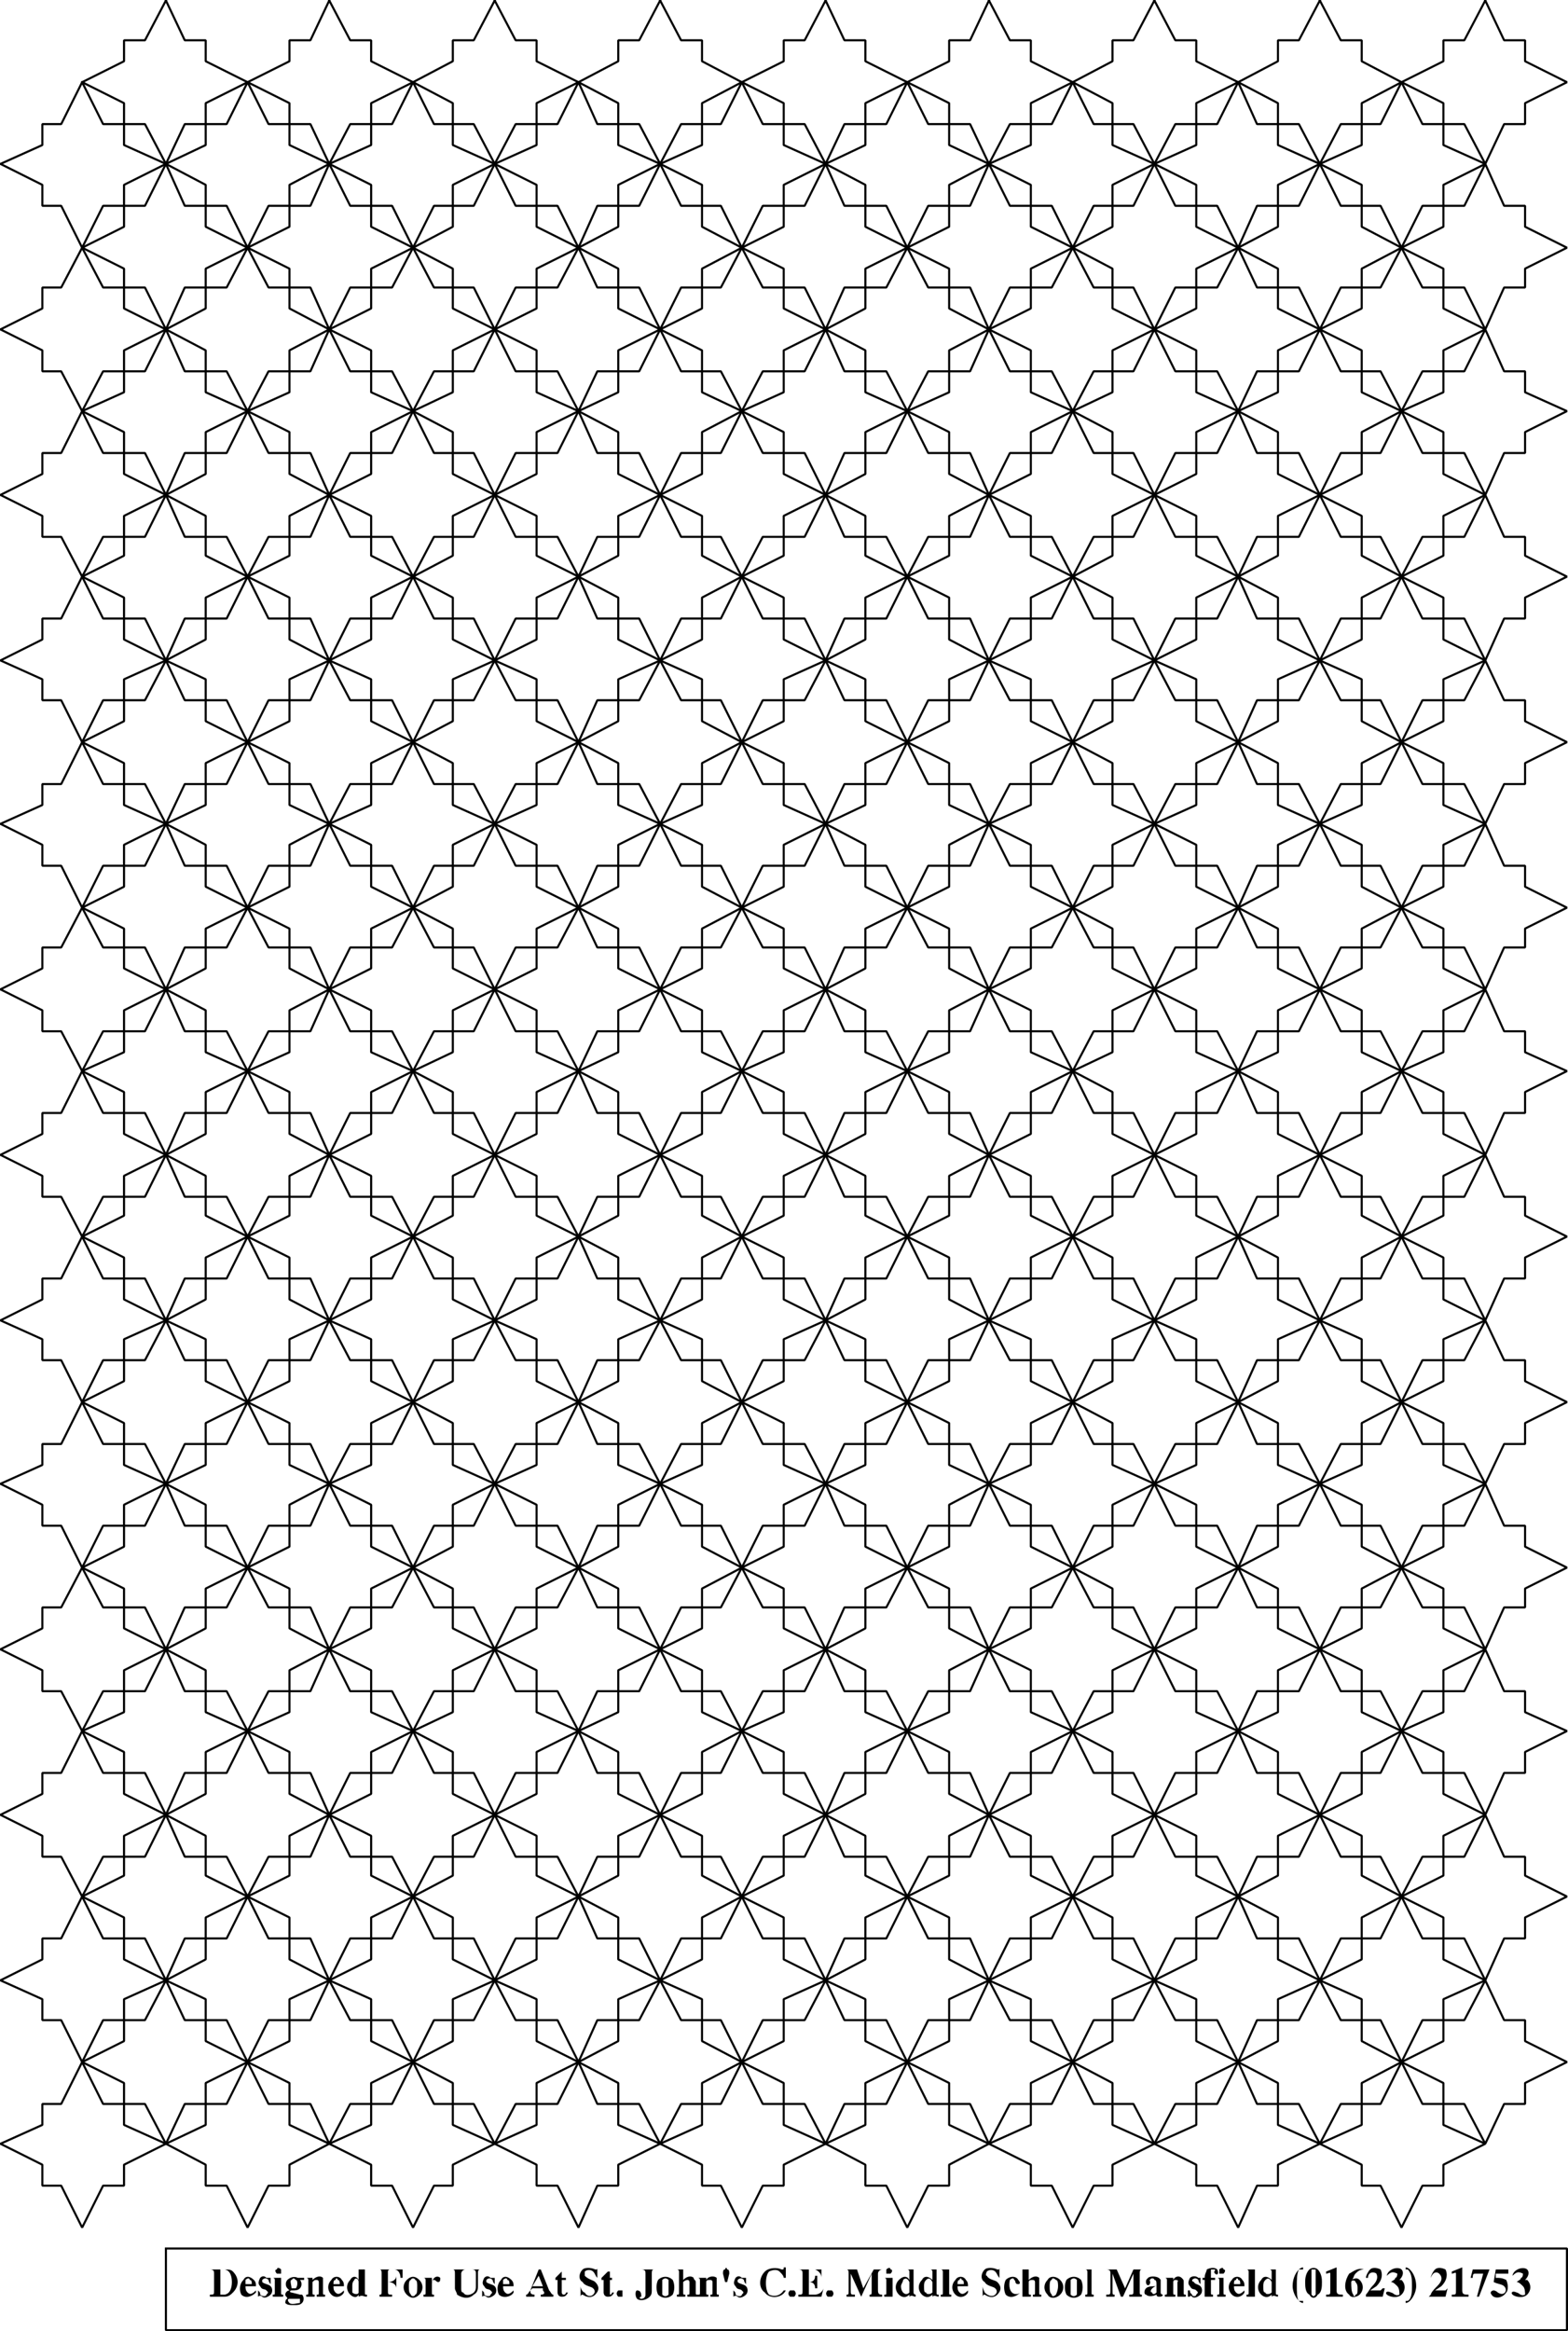 <svg width="748.724" height="1112.733" version="1.2" xmlns="http://www.w3.org/2000/svg"><g fill="none" stroke="#000" fill-rule="evenodd" stroke-linecap="square" stroke-linejoin="bevel" font-family="'Sans Serif'" font-size="12.5" font-weight="400"><path vector-effect="non-scaling-stroke" d="m79.224.233-10 19h-10v10l-20 10 20 10v10h10l10 19 9-19h10v-10l20-10-20-10v-10h-10l-9-19m0 78-10 20h-10v10l-20 10 20 10v9h10l10 20 9-20h10v-9l20-10-20-10v-10h-10l-9-20" stroke-linecap="butt"/><path vector-effect="non-scaling-stroke" d="m39.224 39.233-10 20h-9v10l-20 9 20 10v10h9l10 20 10-20h10v-10l20-10-20-9v-10h-10l-10-20m79 0-10 20h-10v10l-19 9 19 10v10h10l10 20 10-20h10v-10l19-10-19-9v-10h-10l-10-20" stroke-linecap="butt"/><path vector-effect="non-scaling-stroke" d="m157.224.233-9 19h-10v10l-20 10 20 10v10h10l9 19 10-19h10v-10l20-10-20-10v-10h-10l-10-19" stroke-linecap="butt"/><path vector-effect="non-scaling-stroke" d="m197.224 39.233-10 20h-10v10l-20 9 20 10v10h10l10 20 10-20h9v-10l20-10-20-9v-10h-9l-10-20" stroke-linecap="butt"/><path vector-effect="non-scaling-stroke" d="m157.224 78.233-9 20h-10v10l-20 10 20 10v9h10l9 20 10-20h10v-9l20-10-20-10v-10h-10l-10-20m79-78-10 19h-10v10l-19 10 19 10v10h10l10 19 10-19h10v-10l20-10-20-10v-10h-10l-10-19m0 78-10 20h-10v10l-19 10 19 10v9h10l10 20 10-20h10v-9l20-10-20-10v-10h-10l-10-20m79-78-10 19h-10v10l-19 10 19 10v10h10l10 19 10-19h10v-10l19-10-19-10v-10h-10l-10-19" stroke-linecap="butt"/><path vector-effect="non-scaling-stroke" d="m276.224 39.233-10 20h-10v10l-20 9 20 10v10h10l10 20 9-20h10v-10l20-10-20-9v-10h-10l-9-20" stroke-linecap="butt"/><path vector-effect="non-scaling-stroke" d="m315.224 78.233-10 20h-10v10l-19 10 19 10v9h10l10 20 10-20h10v-9l19-10-19-10v-10h-10l-10-20" stroke-linecap="butt"/><path vector-effect="non-scaling-stroke" d="m354.224 39.233-10 20h-9v10l-20 9 20 10v10h9l10 20 10-20h10v-10l20-10-20-9v-10h-10l-10-20m-315 79-10 19h-9v10l-20 10 20 10v10h9l10 19 10-19h10v-10l20-10-20-10v-10h-10l-10-19m79 0-10 19h-10v10l-19 10 19 10v10h10l10 19 10-19h10v-10l19-10-19-10v-10h-10l-10-19m79 0-10 19h-10v10l-20 10 20 10v10h10l10 19 10-19h9v-10l20-10-20-10v-10h-9l-10-19m79 0-10 19h-10v10l-20 10 20 10v10h10l10 19 9-19h10v-10l20-10-20-10v-10h-10l-9-19m78 0-10 19h-9v10l-20 10 20 10v10h9l10 19 10-19h10v-10l20-10-20-10v-10h-10l-10-19" stroke-linecap="butt"/><path vector-effect="non-scaling-stroke" d="m79.224 157.233-10 20h-10v10l-20 9 20 10v10h10l10 20 9-20h10v-10l20-10-20-9v-10h-10l-9-20" stroke-linecap="butt"/><path vector-effect="non-scaling-stroke" d="m157.224 157.233-9 20h-10v10l-20 9 20 10v10h10l9 20 10-20h10v-10l20-10-20-9v-10h-10l-10-20m79 0-10 20h-10v10l-19 9 19 10v10h10l10 20 10-20h10v-10l20-10-20-9v-10h-10l-10-20m79 0-10 20h-10v10l-19 9 19 10v10h10l10 20 10-20h10v-10l19-10-19-9v-10h-10l-10-20m-276 39-10 20h-9v10l-20 10 20 10v10h9l10 19 10-19h10v-10l20-10-20-10v-10h-10l-10-20" stroke-linecap="butt"/><path vector-effect="non-scaling-stroke" d="m118.224 196.233-10 20h-10v10l-19 10 19 10v10h10l10 19 10-19h10v-10l19-10-19-10v-10h-10l-10-20m79 0-10 20h-10v10l-20 10 20 10v10h10l10 19 10-19h9v-10l20-10-20-10v-10h-9l-10-20m79 0-10 20h-10v10l-20 10 20 10v10h10l10 19 9-19h10v-10l20-10-20-10v-10h-10l-9-20m78 0-10 20h-9v10l-20 10 20 10v10h9l10 19 10-19h10v-10l20-10-20-10v-10h-10l-10-20" stroke-linecap="butt"/><path vector-effect="non-scaling-stroke" d="m79.224 236.233-10 20h-10v9l-20 10 20 10v10h10l10 20 9-20h10v-10l20-10-20-10v-9h-10l-9-20" stroke-linecap="butt"/><path vector-effect="non-scaling-stroke" d="m157.224 236.233-9 20h-10v9l-20 10 20 10v10h10l9 20 10-20h10v-10l20-10-20-10v-9h-10l-10-20m79 0-10 20h-10v9l-19 10 19 10v10h10l10 20 10-20h10v-10l20-10-20-10v-9h-10l-10-20m79 0-10 20h-10v9l-19 10 19 10v10h10l10 20 10-20h10v-10l19-10-19-10v-9h-10l-10-20m-276 39-10 20h-9v10l-20 10 20 9v10h9l10 20 10-20h10v-10l20-9-20-10v-10h-10l-10-20" stroke-linecap="butt"/><path vector-effect="non-scaling-stroke" d="m118.224 275.233-10 20h-10v10l-19 10 19 9v10h10l10 20 10-20h10v-10l19-9-19-10v-10h-10l-10-20m79 0-10 20h-10v10l-20 10 20 9v10h10l10 20 10-20h9v-10l20-9-20-10v-10h-9l-10-20m79 0-10 20h-10v10l-20 10 20 9v10h10l10 20 9-20h10v-10l20-9-20-10v-10h-10l-9-20m78 0-10 20h-9v10l-20 10 20 9v10h9l10 20 10-20h10v-10l20-9-20-10v-10h-10l-10-20" stroke-linecap="butt"/><path vector-effect="non-scaling-stroke" d="m79.224 315.233-10 19h-10v10l-20 10 20 10v10h10l10 19 9-19h10v-10l20-10-20-10v-10h-10l-9-19" stroke-linecap="butt"/><path vector-effect="non-scaling-stroke" d="m157.224 315.233-9 19h-10v10l-20 10 20 10v10h10l9 19 10-19h10v-10l20-10-20-10v-10h-10l-10-19m79 0-10 19h-10v10l-19 10 19 10v10h10l10 19 10-19h10v-10l20-10-20-10v-10h-10l-10-19m79 0-10 19h-10v10l-19 10 19 10v10h10l10 19 10-19h10v-10l19-10-19-10v-10h-10l-10-19m-276 39-10 20h-9v10l-20 9 20 10v10h9l10 20 10-20h10v-10l20-10-20-9v-10h-10l-10-20" stroke-linecap="butt"/><path vector-effect="non-scaling-stroke" d="m118.224 354.233-10 20h-10v10l-19 9 19 10v10h10l10 20 10-20h10v-10l19-10-19-9v-10h-10l-10-20m79 0-10 20h-10v10l-20 9 20 10v10h10l10 20 10-20h9v-10l20-10-20-9v-10h-9l-10-20m79 0-10 20h-10v10l-20 9 20 10v10h10l10 20 9-20h10v-10l20-10-20-9v-10h-10l-9-20m78 0-10 20h-9v10l-20 9 20 10v10h9l10 20 10-20h10v-10l20-10-20-9v-10h-10l-10-20" stroke-linecap="butt"/><path vector-effect="non-scaling-stroke" d="m79.224 393.233-10 20h-10v10l-20 10 20 10v9h10l10 20 9-20h10v-9l20-10-20-10v-10h-10l-9-20" stroke-linecap="butt"/><path vector-effect="non-scaling-stroke" d="m157.224 393.233-9 20h-10v10l-20 10 20 10v9h10l9 20 10-20h10v-9l20-10-20-10v-10h-10l-10-20m79 0-10 20h-10v10l-19 10 19 10v9h10l10 20 10-20h10v-9l20-10-20-10v-10h-10l-10-20m79 0-10 20h-10v10l-19 10 19 10v9h10l10 20 10-20h10v-9l19-10-19-10v-10h-10l-10-20" stroke-linecap="butt"/><path vector-effect="non-scaling-stroke" d="m354.224 433.233-10 19h-9v10l-20 10 20 10v10h9l10 19 10-19h10v-10l20-10-20-10v-10h-10l-10-19m-78 0-10 19h-10v10l-20 10 20 10v10h10l10 19 9-19h10v-10l20-10-20-10v-10h-10l-9-19m-79 0-10 19h-10v10l-20 10 20 10v10h10l10 19 10-19h9v-10l20-10-20-10v-10h-9l-10-19m-79 0-10 19h-10v10l-19 10 19 10v10h10l10 19 10-19h10v-10l19-10-19-10v-10h-10l-10-19m-79 0-10 19h-9v10l-20 10 20 10v10h9l10 19 10-19h10v-10l20-10-20-10v-10h-10l-10-19" stroke-linecap="butt"/><path vector-effect="non-scaling-stroke" d="m79.224 472.233-10 20h-10v10l-20 9 20 10v10h10l10 20 9-20h10v-10l20-10-20-9v-10h-10l-9-20m78 0-9 20h-10v10l-20 9 20 10v10h10l9 20 10-20h10v-10l20-10-20-9v-10h-10l-10-20m79 0-10 20h-10v10l-19 9 19 10v10h10l10 20 10-20h10v-10l20-10-20-9v-10h-10l-10-20m79 0-10 20h-10v10l-19 9 19 10v10h10l10 20 10-20h10v-10l19-10-19-9v-10h-10l-10-20m118-433-10 20h-10v10l-19 9 19 10v10h10l10 20 10-20h10v-10l19-10-19-9v-10h-10l-10-20m0 79-10 19h-10v10l-19 10 19 10v10h10l10 19 10-19h10v-10l19-10-19-10v-10h-10l-10-19" stroke-linecap="butt"/><path vector-effect="non-scaling-stroke" d="m394.224 78.233-10 20h-10v10l-20 10 20 10v9h10l10 20 9-20h10v-9l20-10-20-10v-10h-10l-9-20m78 0-9 20h-10v10l-20 10 20 10v9h10l9 20 10-20h10v-9l20-10-20-10v-10h-10l-10-20m40-39-10 20h-10v10l-20 9 20 10v10h10l10 20 10-20h9v-10l20-10-20-9v-10h-9l-10-20" stroke-linecap="butt"/><path vector-effect="non-scaling-stroke" d="m551.224 78.233-10 20h-10v10l-19 10 19 10v9h10l10 20 10-20h10v-9l20-10-20-10v-10h-10l-10-20" stroke-linecap="butt"/><path vector-effect="non-scaling-stroke" d="m512.224 118.233-10 19h-10v10l-20 10 20 10v10h10l10 19 10-19h9v-10l20-10-20-10v-10h-9l-10-19m79-79-10 20h-10v10l-20 9 20 10v10h10l10 20 9-20h10v-10l20-10-20-9v-10h-10l-9-20m0 79-10 19h-10v10l-20 10 20 10v10h10l10 19 9-19h10v-10l20-10-20-10v-10h-10l-9-19m78-79-10 20h-9v10l-20 9 20 10v10h9l10 20 10-20h10v-10l20-10-20-9v-10h-10l-10-20" stroke-linecap="butt"/><path vector-effect="non-scaling-stroke" d="m630.224 78.233-10 20h-10v10l-19 10 19 10v9h10l10 20 10-20h10v-9l19-10-19-10v-10h-10l-10-20" stroke-linecap="butt"/><path vector-effect="non-scaling-stroke" d="m669.224 118.233-10 19h-9v10l-20 10 20 10v10h9l10 19 10-19h10v-10l20-10-20-10v-10h-10l-10-19" stroke-linecap="butt"/><path vector-effect="non-scaling-stroke" d="m709.224 78.233-10 20h-10v10l-20 10 20 10v9h10l10 20 9-20h10v-9l20-10-20-10v-10h-10l-9-20m-315 79-10 20h-10v10l-20 9 20 10v10h10l10 20 9-20h10v-10l20-10-20-9v-10h-10l-9-20m78 0-9 20h-10v10l-20 9 20 10v10h10l9 20 10-20h10v-10l20-10-20-9v-10h-10l-10-20m79 0-10 20h-10v10l-19 9 19 10v10h10l10 20 10-20h10v-10l20-10-20-9v-10h-10l-10-20m79 0-10 20h-10v10l-19 9 19 10v10h10l10 20 10-20h10v-10l19-10-19-9v-10h-10l-10-20m79 0-10 20h-10v10l-20 9 20 10v10h10l10 20 9-20h10v-10l20-10-20-9v-10h-10l-9-20" stroke-linecap="butt"/><path vector-effect="non-scaling-stroke" d="m433.224 196.233-10 20h-10v10l-19 10 19 10v10h10l10 19 10-19h10v-10l19-10-19-10v-10h-10l-10-20m79 0-10 20h-10v10l-20 10 20 10v10h10l10 19 10-19h9v-10l20-10-20-10v-10h-9l-10-20m79 0-10 20h-10v10l-20 10 20 10v10h10l10 19 9-19h10v-10l20-10-20-10v-10h-10l-9-20m78 0-10 20h-9v10l-20 10 20 10v10h9l10 19 10-19h10v-10l20-10-20-10v-10h-10l-10-20" stroke-linecap="butt"/><path vector-effect="non-scaling-stroke" d="m394.224 236.233-10 20h-10v9l-20 10 20 10v10h10l10 20 9-20h10v-10l20-10-20-10v-9h-10l-9-20m78 0-9 20h-10v9l-20 10 20 10v10h10l9 20 10-20h10v-10l20-10-20-10v-9h-10l-10-20m79 0-10 20h-10v9l-19 10 19 10v10h10l10 20 10-20h10v-10l20-10-20-10v-9h-10l-10-20m79 0-10 20h-10v9l-19 10 19 10v10h10l10 20 10-20h10v-10l19-10-19-10v-9h-10l-10-20m79 0-10 20h-10v9l-20 10 20 10v10h10l10 20 9-20h10v-10l20-10-20-10v-9h-10l-9-20" stroke-linecap="butt"/><path vector-effect="non-scaling-stroke" d="m433.224 275.233-10 20h-10v10l-19 10 19 9v10h10l10 20 10-20h10v-10l19-9-19-10v-10h-10l-10-20m79 0-10 20h-10v10l-20 10 20 9v10h10l10 20 10-20h9v-10l20-9-20-10v-10h-9l-10-20m79 0-10 20h-10v10l-20 10 20 9v10h10l10 20 9-20h10v-10l20-9-20-10v-10h-10l-9-20m78 0-10 20h-9v10l-20 10 20 9v10h9l10 20 10-20h10v-10l20-9-20-10v-10h-10l-10-20" stroke-linecap="butt"/><path vector-effect="non-scaling-stroke" d="m394.224 315.233-10 19h-10v10l-20 10 20 10v10h10l10 19 9-19h10v-10l20-10-20-10v-10h-10l-9-19m78 0-9 19h-10v10l-20 10 20 10v10h10l9 19 10-19h10v-10l20-10-20-10v-10h-10l-10-19m79 0-10 19h-10v10l-19 10 19 10v10h10l10 19 10-19h10v-10l20-10-20-10v-10h-10l-10-19m79 0-10 19h-10v10l-19 10 19 10v10h10l10 19 10-19h10v-10l19-10-19-10v-10h-10l-10-19m79 0-10 19h-10v10l-20 10 20 10v10h10l10 19 9-19h10v-10l20-10-20-10v-10h-10l-9-19" stroke-linecap="butt"/><path vector-effect="non-scaling-stroke" d="m433.224 354.233-10 20h-10v10l-19 9 19 10v10h10l10 20 10-20h10v-10l19-10-19-9v-10h-10l-10-20m79 0-10 20h-10v10l-20 9 20 10v10h10l10 20 10-20h9v-10l20-10-20-9v-10h-9l-10-20m79 0-10 20h-10v10l-20 9 20 10v10h10l10 20 9-20h10v-10l20-10-20-9v-10h-10l-9-20m78 0-10 20h-9v10l-20 9 20 10v10h9l10 20 10-20h10v-10l20-10-20-9v-10h-10l-10-20" stroke-linecap="butt"/><path vector-effect="non-scaling-stroke" d="m394.224 393.233-10 20h-10v10l-20 10 20 10v9h10l10 20 9-20h10v-9l20-10-20-10v-10h-10l-9-20m78 0-9 20h-10v10l-20 10 20 10v9h10l9 20 10-20h10v-9l20-10-20-10v-10h-10l-10-20m79 0-10 20h-10v10l-19 10 19 10v9h10l10 20 10-20h10v-9l20-10-20-10v-10h-10l-10-20m79 0-10 20h-10v10l-19 10 19 10v9h10l10 20 10-20h10v-9l19-10-19-10v-10h-10l-10-20m79 0-10 20h-10v10l-20 10 20 10v9h10l10 20 9-20h10v-9l20-10-20-10v-10h-10l-9-20" stroke-linecap="butt"/><path vector-effect="non-scaling-stroke" d="m433.224 433.233-10 19h-10v10l-19 10 19 10v10h10l10 19 10-19h10v-10l19-10-19-10v-10h-10l-10-19m79 0-10 19h-10v10l-20 10 20 10v10h10l10 19 10-19h9v-10l20-10-20-10v-10h-9l-10-19m79 0-10 19h-10v10l-20 10 20 10v10h10l10 19 9-19h10v-10l20-10-20-10v-10h-10l-9-19m78 0-10 19h-9v10l-20 10 20 10v10h9l10 19 10-19h10v-10l20-10-20-10v-10h-10l-10-19" stroke-linecap="butt"/><path vector-effect="non-scaling-stroke" d="m709.224 472.233-10 20h-10v10l-20 9 20 10v10h10l10 20 9-20h10v-10l20-10-20-9v-10h-10l-9-20m-79 0-10 20h-10v10l-19 9 19 10v10h10l10 20 10-20h10v-10l19-10-19-9v-10h-10l-10-20m-79 0-10 20h-10v10l-19 9 19 10v10h10l10 20 10-20h10v-10l20-10-20-9v-10h-10l-10-20m-79 0-9 20h-10v10l-20 9 20 10v10h10l9 20 10-20h10v-10l20-10-20-9v-10h-10l-10-20m-78 0-10 20h-10v10l-20 9 20 10v10h10l10 20 9-20h10v-10l20-10-20-9v-10h-10l-9-20m0-472-10 19h-10v10l-20 10 20 10v10h10l10 19 9-19h10v-10l20-10-20-10v-10h-10l-9-19m78 0-9 19h-10v10l-20 10 20 10v10h10l9 19 10-19h10v-10l20-10-20-10v-10h-10l-10-19m79 0-10 19h-10v10l-19 10 19 10v10h10l10 19 10-19h10v-10l20-10-20-10v-10h-10l-10-19m79 0-10 19h-10v10l-19 10 19 10v10h10l10 19 10-19h10v-10l19-10-19-10v-10h-10l-10-19m79 0-10 19h-10v10l-20 10 20 10v10h10l10 19 9-19h10v-10l20-10-20-10v-10h-10l-9-19m-591 511-10 20h-10v10l-19 10 19 10v10h10l10 19 10-19h10v-10l19-10-19-10v-10h-10l-10-20m0 79-10 20h-10v10l-19 10 19 9v10h10l10 20 10-20h10v-10l19-9-19-10v-10h-10l-10-20" stroke-linecap="butt"/><path vector-effect="non-scaling-stroke" d="m79.224 551.233-10 20h-10v9l-20 10 20 10v10h10l10 20 9-20h10v-10l20-10-20-10v-9h-10l-9-20" stroke-linecap="butt"/><path vector-effect="non-scaling-stroke" d="m157.224 551.233-9 20h-10v9l-20 10 20 10v10h10l9 20 10-20h10v-10l20-10-20-10v-9h-10l-10-20" stroke-linecap="butt"/><path vector-effect="non-scaling-stroke" d="m197.224 511.233-10 20h-10v10l-20 10 20 10v10h10l10 19 10-19h9v-10l20-10-20-10v-10h-9l-10-20" stroke-linecap="butt"/><path vector-effect="non-scaling-stroke" d="m236.224 551.233-10 20h-10v9l-19 10 19 10v10h10l10 20 10-20h10v-10l20-10-20-10v-9h-10l-10-20" stroke-linecap="butt"/><path vector-effect="non-scaling-stroke" d="m197.224 590.233-10 20h-10v10l-20 10 20 9v10h10l10 20 10-20h9v-10l20-9-20-10v-10h-9l-10-20m79-79-10 20h-10v10l-20 10 20 10v10h10l10 19 9-19h10v-10l20-10-20-10v-10h-10l-9-20m0 79-10 20h-10v10l-20 10 20 9v10h10l10 20 9-20h10v-10l20-9-20-10v-10h-10l-9-20m78-79-10 20h-9v10l-20 10 20 10v10h9l10 19 10-19h10v-10l20-10-20-10v-10h-10l-10-20" stroke-linecap="butt"/><path vector-effect="non-scaling-stroke" d="m315.224 551.233-10 20h-10v9l-19 10 19 10v10h10l10 20 10-20h10v-10l19-10-19-10v-9h-10l-10-20" stroke-linecap="butt"/><path vector-effect="non-scaling-stroke" d="m354.224 590.233-10 20h-9v10l-20 10 20 9v10h9l10 20 10-20h10v-10l20-9-20-10v-10h-10l-10-20" stroke-linecap="butt"/><path vector-effect="non-scaling-stroke" d="m394.224 551.233-10 20h-10v9l-20 10 20 10v10h10l10 20 9-20h10v-10l20-10-20-10v-9h-10l-9-20m-315 79-10 19h-10v10l-20 10 20 10v10h10l10 19 9-19h10v-10l20-10-20-10v-10h-10l-9-19m78 0-9 19h-10v10l-20 10 20 10v10h10l9 19 10-19h10v-10l20-10-20-10v-10h-10l-10-19m79 0-10 19h-10v10l-19 10 19 10v10h10l10 19 10-19h10v-10l20-10-20-10v-10h-10l-10-19m79 0-10 19h-10v10l-19 10 19 10v10h10l10 19 10-19h10v-10l19-10-19-10v-10h-10l-10-19m79 0-10 19h-10v10l-20 10 20 10v10h10l10 19 9-19h10v-10l20-10-20-10v-10h-10l-9-19" stroke-linecap="butt"/><path vector-effect="non-scaling-stroke" d="m118.224 669.233-10 20h-10v10l-19 9 19 10v10h10l10 20 10-20h10v-10l19-10-19-9v-10h-10l-10-20m79 0-10 20h-10v10l-20 9 20 10v10h10l10 20 10-20h9v-10l20-10-20-9v-10h-9l-10-20m79 0-10 20h-10v10l-20 9 20 10v10h10l10 20 9-20h10v-10l20-10-20-9v-10h-10l-9-20m78 0-10 20h-9v10l-20 9 20 10v10h9l10 20 10-20h10v-10l20-10-20-9v-10h-10l-10-20" stroke-linecap="butt"/><path vector-effect="non-scaling-stroke" d="m79.224 708.233-10 20h-10v10l-20 10 20 10v9h10l10 20 9-20h10v-9l20-10-20-10v-10h-10l-9-20" stroke-linecap="butt"/><path vector-effect="non-scaling-stroke" d="m157.224 708.233-9 20h-10v10l-20 10 20 10v9h10l9 20 10-20h10v-9l20-10-20-10v-10h-10l-10-20m79 0-10 20h-10v10l-19 10 19 10v9h10l10 20 10-20h10v-9l20-10-20-10v-10h-10l-10-20m79 0-10 20h-10v10l-19 10 19 10v9h10l10 20 10-20h10v-9l19-10-19-10v-10h-10l-10-20m79 0-10 20h-10v10l-20 10 20 10v9h10l10 20 9-20h10v-9l20-10-20-10v-10h-10l-9-20" stroke-linecap="butt"/><path vector-effect="non-scaling-stroke" d="m118.224 748.233-10 19h-10v10l-19 10 19 10v10h10l10 19 10-19h10v-10l19-10-19-10v-10h-10l-10-19m79 0-10 19h-10v10l-20 10 20 10v10h10l10 19 10-19h9v-10l20-10-20-10v-10h-9l-10-19m79 0-10 19h-10v10l-20 10 20 10v10h10l10 19 9-19h10v-10l20-10-20-10v-10h-10l-9-19m78 0-10 19h-9v10l-20 10 20 10v10h9l10 19 10-19h10v-10l20-10-20-10v-10h-10l-10-19" stroke-linecap="butt"/><path vector-effect="non-scaling-stroke" d="m79.224 787.233-10 20h-10v10l-20 9 20 10v10h10l10 20 9-20h10v-10l20-10-20-9v-10h-10l-9-20" stroke-linecap="butt"/><path vector-effect="non-scaling-stroke" d="m157.224 787.233-9 20h-10v10l-20 9 20 10v10h10l9 20 10-20h10v-10l20-10-20-9v-10h-10l-10-20m79 0-10 20h-10v10l-19 9 19 10v10h10l10 20 10-20h10v-10l20-10-20-9v-10h-10l-10-20m79 0-10 20h-10v10l-19 9 19 10v10h10l10 20 10-20h10v-10l19-10-19-9v-10h-10l-10-20m79 0-10 20h-10v10l-20 9 20 10v10h10l10 20 9-20h10v-10l20-10-20-9v-10h-10l-9-20" stroke-linecap="butt"/><path vector-effect="non-scaling-stroke" d="m118.224 826.233-10 20h-10v10l-19 10 19 10v10h10l10 19 10-19h10v-10l19-10-19-10v-10h-10l-10-20m79 0-10 20h-10v10l-20 10 20 10v10h10l10 19 10-19h9v-10l20-10-20-10v-10h-9l-10-20m79 0-10 20h-10v10l-20 10 20 10v10h10l10 19 9-19h10v-10l20-10-20-10v-10h-10l-9-20m78 0-10 20h-9v10l-20 10 20 10v10h9l10 19 10-19h10v-10l20-10-20-10v-10h-10l-10-20" stroke-linecap="butt"/><path vector-effect="non-scaling-stroke" d="m79.224 866.233-10 20h-10v9l-20 10 20 10v10h10l10 20 9-20h10v-10l20-10-20-10v-9h-10l-9-20" stroke-linecap="butt"/><path vector-effect="non-scaling-stroke" d="m157.224 866.233-9 20h-10v9l-20 10 20 10v10h10l9 20 10-20h10v-10l20-10-20-10v-9h-10l-10-20m79 0-10 20h-10v9l-19 10 19 10v10h10l10 20 10-20h10v-10l20-10-20-10v-9h-10l-10-20m79 0-10 20h-10v9l-19 10 19 10v10h10l10 20 10-20h10v-10l19-10-19-10v-9h-10l-10-20m79 0-10 20h-10v9l-20 10 20 10v10h10l10 20 9-20h10v-10l20-10-20-10v-9h-10l-9-20" stroke-linecap="butt"/><path vector-effect="non-scaling-stroke" d="m118.224 905.233-10 20h-10v10l-19 10 19 9v10h10l10 20 10-20h10v-10l19-9-19-10v-10h-10l-10-20m79 0-10 20h-10v10l-20 10 20 9v10h10l10 20 10-20h9v-10l20-9-20-10v-10h-9l-10-20m79 0-10 20h-10v10l-20 10 20 9v10h10l10 20 9-20h10v-10l20-9-20-10v-10h-10l-9-20m78 0-10 20h-9v10l-20 10 20 9v10h9l10 20 10-20h10v-10l20-9-20-10v-10h-10l-10-20" stroke-linecap="butt"/><path vector-effect="non-scaling-stroke" d="m394.224 945.233-10 19h-10v10l-20 10 20 10v10h10l10 19 9-19h10v-10l20-10-20-10v-10h-10l-9-19m-79 0-10 19h-10v10l-19 10 19 10v10h10l10 19 10-19h10v-10l19-10-19-10v-10h-10l-10-19m-79 0-10 19h-10v10l-19 10 19 10v10h10l10 19 10-19h10v-10l20-10-20-10v-10h-10l-10-19m-79 0-9 19h-10v10l-20 10 20 10v10h10l9 19 10-19h10v-10l20-10-20-10v-10h-10l-10-19" stroke-linecap="butt"/><path vector-effect="non-scaling-stroke" d="m79.224 945.233-10 19h-10v10l-20 10 20 10v10h10l10 19 9-19h10v-10l20-10-20-10v-10h-10l-9-19" stroke-linecap="butt"/><path vector-effect="non-scaling-stroke" d="m118.224 984.233-10 20h-10v10l-19 9 19 10v10h10l10 20 10-20h10v-10l19-10-19-9v-10h-10l-10-20m79 0-10 20h-10v10l-20 9 20 10v10h10l10 20 10-20h9v-10l20-10-20-9v-10h-9l-10-20m79 0-10 20h-10v10l-20 9 20 10v10h10l10 20 9-20h10v-10l20-10-20-9v-10h-10l-9-20m78 0-10 20h-9v10l-20 9 20 10v10h9l10 20 10-20h10v-10l20-10-20-9v-10h-10l-10-20m118-433-9 20h-10v9l-20 10 20 10v10h10l9 20 10-20h10v-10l20-10-20-10v-9h-10l-10-20m0 79-9 19h-10v10l-20 10 20 10v10h10l9 19 10-19h10v-10l20-10-20-10v-10h-10l-10-19" stroke-linecap="butt"/><path vector-effect="non-scaling-stroke" d="m433.224 590.233-10 20h-10v10l-19 10 19 9v10h10l10 20 10-20h10v-10l19-9-19-10v-10h-10l-10-20m79 0-10 20h-10v10l-20 10 20 9v10h10l10 20 10-20h9v-10l20-9-20-10v-10h-9l-10-20" stroke-linecap="butt"/><path vector-effect="non-scaling-stroke" d="m551.224 551.233-10 20h-10v9l-19 10 19 10v10h10l10 20 10-20h10v-10l20-10-20-10v-9h-10l-10-20m40 39-10 20h-10v10l-20 10 20 9v10h10l10 20 9-20h10v-10l20-9-20-10v-10h-10l-9-20" stroke-linecap="butt"/><path vector-effect="non-scaling-stroke" d="m551.224 630.233-10 19h-10v10l-19 10 19 10v10h10l10 19 10-19h10v-10l20-10-20-10v-10h-10l-10-19m79-79-10 20h-10v9l-19 10 19 10v10h10l10 20 10-20h10v-10l19-10-19-10v-9h-10l-10-20m0 79-10 19h-10v10l-19 10 19 10v10h10l10 19 10-19h10v-10l19-10-19-10v-10h-10l-10-19m79-79-10 20h-10v9l-20 10 20 10v10h10l10 20 9-20h10v-10l20-10-20-10v-9h-10l-9-20" stroke-linecap="butt"/><path vector-effect="non-scaling-stroke" d="m669.224 590.233-10 20h-9v10l-20 10 20 9v10h9l10 20 10-20h10v-10l20-9-20-10v-10h-10l-10-20" stroke-linecap="butt"/><path vector-effect="non-scaling-stroke" d="m709.224 630.233-10 19h-10v10l-20 10 20 10v10h10l10 19 9-19h10v-10l20-10-20-10v-10h-10l-9-19m-670-40-10 20h-9v10l-20 10 20 9v10h9l10 20 10-20h10v-10l20-9-20-10v-10h-10l-10-20m394 79-10 20h-10v10l-19 9 19 10v10h10l10 20 10-20h10v-10l19-10-19-9v-10h-10l-10-20m79 0-10 20h-10v10l-20 9 20 10v10h10l10 20 10-20h9v-10l20-10-20-9v-10h-9l-10-20m79 0-10 20h-10v10l-20 9 20 10v10h10l10 20 9-20h10v-10l20-10-20-9v-10h-10l-9-20" stroke-linecap="butt"/><path vector-effect="non-scaling-stroke" d="m669.224 669.233-10 20h-9v10l-20 9 20 10v10h9l10 20 10-20h10v-10l20-10-20-9v-10h-10l-10-20m-630 0-10 20h-9v10l-20 9 20 10v10h9l10 20 10-20h10v-10l20-10-20-9v-10h-10l-10-20m433 39-9 20h-10v10l-20 10 20 10v9h10l9 20 10-20h10v-9l20-10-20-10v-10h-10l-10-20m79 0-10 20h-10v10l-19 10 19 10v9h10l10 20 10-20h10v-9l20-10-20-10v-10h-10l-10-20" stroke-linecap="butt"/><path vector-effect="non-scaling-stroke" d="m630.224 708.233-10 20h-10v10l-19 10 19 10v9h10l10 20 10-20h10v-9l19-10-19-10v-10h-10l-10-20m79 0-10 20h-10v10l-20 10 20 10v9h10l10 20 9-20h10v-9l20-10-20-10v-10h-10l-9-20m-276 40-10 19h-10v10l-19 10 19 10v10h10l10 19 10-19h10v-10l19-10-19-10v-10h-10l-10-19m79 0-10 19h-10v10l-20 10 20 10v10h10l10 19 10-19h9v-10l20-10-20-10v-10h-9l-10-19" stroke-linecap="butt"/><path vector-effect="non-scaling-stroke" d="m591.224 748.233-10 19h-10v10l-20 10 20 10v10h10l10 19 9-19h10v-10l20-10-20-10v-10h-10l-9-19m78 0-10 19h-9v10l-20 10 20 10v10h9l10 19 10-19h10v-10l20-10-20-10v-10h-10l-10-19m-630 0-10 19h-9v10l-20 10 20 10v10h9l10 19 10-19h10v-10l20-10-20-10v-10h-10l-10-19m433 39-9 20h-10v10l-20 9 20 10v10h10l9 20 10-20h10v-10l20-10-20-9v-10h-10l-10-20" stroke-linecap="butt"/><path vector-effect="non-scaling-stroke" d="m551.224 787.233-10 20h-10v10l-19 9 19 10v10h10l10 20 10-20h10v-10l20-10-20-9v-10h-10l-10-20m79 0-10 20h-10v10l-19 9 19 10v10h10l10 20 10-20h10v-10l19-10-19-9v-10h-10l-10-20m79 0-10 20h-10v10l-20 9 20 10v10h10l10 20 9-20h10v-10l20-10-20-9v-10h-10l-9-20m-276 39-10 20h-10v10l-19 10 19 10v10h10l10 19 10-19h10v-10l19-10-19-10v-10h-10l-10-20" stroke-linecap="butt"/><path vector-effect="non-scaling-stroke" d="m512.224 826.233-10 20h-10v10l-20 10 20 10v10h10l10 19 10-19h9v-10l20-10-20-10v-10h-9l-10-20m79 0-10 20h-10v10l-20 10 20 10v10h10l10 19 9-19h10v-10l20-10-20-10v-10h-10l-9-20m78 0-10 20h-9v10l-20 10 20 10v10h9l10 19 10-19h10v-10l20-10-20-10v-10h-10l-10-20m-630 0-10 20h-9v10l-20 10 20 10v10h9l10 19 10-19h10v-10l20-10-20-10v-10h-10l-10-20m433 40-9 20h-10v9l-20 10 20 10v10h10l9 20 10-20h10v-10l20-10-20-10v-9h-10l-10-20" stroke-linecap="butt"/><path vector-effect="non-scaling-stroke" d="m551.224 866.233-10 20h-10v9l-19 10 19 10v10h10l10 20 10-20h10v-10l20-10-20-10v-9h-10l-10-20m79 0-10 20h-10v9l-19 10 19 10v10h10l10 20 10-20h10v-10l19-10-19-10v-9h-10l-10-20m79 0-10 20h-10v9l-20 10 20 10v10h10l10 20 9-20h10v-10l20-10-20-10v-9h-10l-9-20m-276 39-10 20h-10v10l-19 10 19 9v10h10l10 20 10-20h10v-10l19-9-19-10v-10h-10l-10-20" stroke-linecap="butt"/><path vector-effect="non-scaling-stroke" d="m512.224 905.233-10 20h-10v10l-20 10 20 9v10h10l10 20 10-20h9v-10l20-9-20-10v-10h-9l-10-20m79 0-10 20h-10v10l-20 10 20 9v10h10l10 20 9-20h10v-10l20-9-20-10v-10h-10l-9-20m78 0-10 20h-9v10l-20 10 20 9v10h9l10 20 10-20h10v-10l20-9-20-10v-10h-10l-10-20m-630 0-10 20h-9v10l-20 10 20 9v10h9l10 20 10-20h10v-10l20-9-20-10v-10h-10l-10-20m433 40-9 19h-10v10l-20 10 20 10v10h10l9 19 10-19h10v-10l20-10-20-10v-10h-10l-10-19" stroke-linecap="butt"/><path vector-effect="non-scaling-stroke" d="m551.224 945.233-10 19h-10v10l-19 10 19 10v10h10l10 19 10-19h10v-10l20-10-20-10v-10h-10l-10-19m79 0-10 19h-10v10l-19 10 19 10v10h10l10 19 10-19h10v-10l19-10-19-10v-10h-10l-10-19m79 0-10 19h-10v10l-20 10 20 10v10h10l10 19 9-19h10v-10l20-10-20-10v-10h-10l-9-19m-670 39-10 20h-9v10l-20 9 20 10v10h9l10 20 10-20h10v-10l20-10-20-9v-10h-10l-10-20" stroke-linecap="butt"/><path vector-effect="non-scaling-stroke" d="m669.224 984.233-10 20h-9v10l-20 9 20 10v10h9l10 20 10-20h10v-10l20-10-20-9v-10h-10l-10-20m-78 0-10 20h-10v10l-20 9 20 10v10h10l10 20 9-20h10v-10l20-10-20-9v-10h-10l-9-20m-79 0-10 20h-10v10l-20 9 20 10v10h10l10 20 10-20h9v-10l20-10-20-9v-10h-9l-10-20m-79 0-10 20h-10v10l-19 9 19 10v10h10l10 20 10-20h10v-10l19-10-19-9v-10h-10l-10-20m0-473-10 20h-10v10l-19 10 19 10v10h10l10 19 10-19h10v-10l19-10-19-10v-10h-10l-10-20m79 0-10 20h-10v10l-20 10 20 10v10h10l10 19 10-19h9v-10l20-10-20-10v-10h-9l-10-20m79 0-10 20h-10v10l-20 10 20 10v10h10l10 19 9-19h10v-10l20-10-20-10v-10h-10l-9-20m78 0-10 20h-9v10l-20 10 20 10v10h9l10 19 10-19h10v-10l20-10-20-10v-10h-10l-10-20m-630 0-10 20h-9v10l-20 10 20 10v10h9l10 19 10-19h10v-10l20-10-20-10v-10h-10l-10-20" stroke-linecap="butt"/><path d="M100.224 1083.233h7c2 0 3 0 4 1 3 3 3 7 0 10-1 1-2 2-4 2h-7v-1c2 0 2 0 2-2v-8c0-1 0-2-2-2m5 12v-12h2s1 0 2 1c2 2 2 8 0 10-1 1-2 1-2 1h-2m12-5v-2c1-1 2-1 2 0 1 0 1 1 1 2h-3m5 3c-2 2-3 2-4 1s-1-2-1-3h5c0-1 0-2-1-3-2-2-4-2-5 0-2 2-2 5-1 7 2 2 5 1 7-1v-1m5-6h2v3c-1-1-1-2-1-2-1-1-2-1-3 0v1c1 1 3 1 4 2s1 3 0 4-3 2-4 1-2 0-2 0v-3c1 1 1 1 1 2 1 1 3 1 3 0 1-1 1-1 0-2s-2 0-3-2c-1-1-1-2 0-4 1-1 2-1 3 0m5-2h2v-2c-1-1-2-1-2 0-1 0-1 1 0 2m2 9v-7h-4c1 0 1 1 1 1v6c0 1 0 1-1 1v1h5v-1c-1 0-1 0-1-1m5-1c-1 0-1 1 0 1l4 1h1c1 1 1 3 0 4s-2 1-4 1-3 0-4-1c0 0 0-2 1-2 0-1-1-1-1-2s1-2 2-2l-1-1c-1-1-1-3 0-4s3-2 5-1h3v1h-2c1 1 1 3 0 4s-2 1-4 1m2-1c1-1 1-4 0-4-1-1-1-1-2 0-1 0 0 3 0 4h2m2 7c-1 0-4 1-5 0s-1-2 0-2h5v2m11-5c0 1 0 1 1 1v1h-4v-1c1 0 1 0 1-1v-5s0-1-1-1-1 0-2 1v5c0 1 0 1 1 1v1h-4v-1c1 0 1 0 1-1v-6s0-1-1-1h3v1c2-2 4-2 5-1v7m5-4c0-1 0-2 1-2 0-1 1-1 1 0 1 0 1 1 1 2h-3m5 3c-2 2-3 2-4 1s-1-2-1-3h5c0-1 0-2-1-3-1-2-4-2-5 0-2 2-2 5 0 7s5 1 6-1v-1m7 1c0 1-2 1-3 0v-3c0-1 0-2 1-3 0-1 2-1 2 1v5m0-11v5c-1-2-3-2-4 0-2 2-2 5 0 7 1 1 3 2 4 0v1c2-1 2 0 4 0v-1c-1 0-1 0-1-1v-11h-3m20 4c0-2-1-4-3-4h-2c-1 0-1 1-1 1v5c2 0 4-1 4-3v6c0-2-2-3-4-3v4c0 2 0 2 2 2v1h-6v-1c1 0 1 0 1-2v-8c0-1 0-2-1-2h11v4h-1m5 1c-1 0-1 2-1 3 0 2 0 3 1 4 0 1 2 1 2 0 1 0 1-2 1-4 0-1 0-3-1-3 0-1-2-1-2 0m-2 7c2 2 4 2 6 0s2-5 0-7-4-2-6 0-2 5 0 7m12-5v4c0 1 0 1 1 1v1h-5v-1c1 0 1 0 1-1v-6s0-1-1-1h4v2c1-3 3-3 4-2 0 1 0 2-1 2s-1-1-2-1-1 1-1 2m22-5v6c0 1 0 3-2 4-2 2-5 2-8 0 0-1-1-2-1-3v-7c0-1 0-2-1-2h6c-1 0-2 1-2 2v7c0 1 0 2 1 2 1 2 4 1 5 0s1-2 1-3v-6c0-1 0-2-2-2h4c-1 0-1 1-1 2m6 2h2v3c-1-1-1-2-1-2-1-1-2-1-3 0v1c1 1 3 1 4 2s1 3 0 4-3 2-4 1-2 0-2 0v-3c1 1 1 1 1 2 1 1 3 1 3 0 1-1 1-1 0-2s-2 0-3-2c-1-1-1-2 0-4 1-1 2-1 3 0m6 3v-2c1-1 2-1 2 0 1 0 1 1 1 2h-3m5 3c-2 2-3 2-4 1s-1-2-1-3h5c0-1 0-2-1-3-2-2-4-2-5 0-2 2-2 5-1 7 2 2 6 1 7-1v-1m9-2h5l-2-5-3 5m-1 2c-1 1-1 2-2 2v1h4v-1c-2 0-2-1-2-2l1-1h5v1c1 1 1 2-1 2v1h6v-1c-1 0-1-1-2-2l-4-10h-1l-4 10m17 1c0 1-1 1-1 1-1 0-1-1-1-1v-6h2v-1h-2v-3l-3 3v1h1v6s0 2 2 2c1 0 2 0 3-2h-1m15-12c0 1 0 1-1 1-2-1-5-1-6 0-2 2-2 5 0 6 1 2 4 2 5 3s1 2 0 3-3 1-4-1c-1 0-2-2-2-3v5s0-1 1-1c3 2 5 1 6 0 2-2 2-4 0-6-1-1-3-1-5-3v-2c1-1 3-1 4 0s1 2 2 3v-5m7 12c0 1-1 1-1 1v-7h1v-1h-1v-3h-1l-3 3v1h1v6s0 2 2 2c1 0 2 0 3-2h-1m5-1v3h-2c-1-1-1-2 0-3h2m11 2v-10c0-1 0-2-2-2h6c-1 0-1 1-1 2v8c0 1 0 2-1 3-2 2-5 2-6 1s-1-4 0-4c2 0 2 2 2 3-1 0-1 1 0 1 0 0 2 0 2-2m8-7v7c1 1 2 1 3 0v-7c-1-1-2-1-3 0m-2 7c2 2 5 2 7 0 1-2 1-5 0-7-2-2-5-2-7 0-1 2-1 5 0 7m15-1v-5s0-1-1-1c0 0-1 0-2 1v5c0 1 0 1 1 1v1h-4v-1c1 0 1 0 1-1v-10s0-1-1-1h3v5c2-2 4-2 5-1 0 1 1 1 1 2v5c0 1 0 1 1 1v1h-5v-1c1 0 1 0 1-1m13 0c0 1 0 1 1 1v1h-4v-1c1 0 1 0 1-1v-5s0-1-1-1-2 0-2 1v5c0 1 0 1 1 1v1h-5v-1c1 0 1 0 1-1v-6s0-1-1-1h4v1c1-2 4-2 5-1v7m3-9c0-1 0-2 1-2 0-1 1-1 1 0 1 0 1 1 1 2l-1 4h-1l-1-4m9 2h2v3c-1-1-1-2-1-2-1-1-2-1-3 0v1c1 1 3 1 4 2s1 3 0 4-3 2-4 1-2 0-2 0v-3c1 1 1 1 1 2 1 1 3 1 3 0 1-1 1-1 0-2s-2 0-3-2c-1-1-1-2 0-4 1-1 2-1 3 0m20-5c0 1 0 1-1 1-2-1-6-1-8 1-3 3-3 8 0 10 2 3 8 3 10-1h-1c-2 3-5 3-7 2-2-2-2-9 0-11 2-1 4-1 5 0s2 2 2 3h1v-5h-1m5 11c1 1 1 2 0 3h-2c-1-1-1-2 0-3h2m10-1c0-2-1-3-3-3v6h3s3 0 4-3l-1 4h-11v-1c2 0 2 0 2-2v-8c0-1 0-2-2-2h11v4c0-3-3-4-3-4h-3v6c2 0 3-1 3-3h1v6h-1m8 1c1 1 1 2 0 3h-2c-1-1-1-2 0-3h2m22-8v8c0 2 1 2 2 2v1h-6v-1c1 0 1 0 1-2v-8l-5 11-5-11v8c0 2 0 2 2 2v1h-4v-1c1 0 1 0 1-2v-8c0-1 0-2-1-2h5l3 9 5-9h4c-1 0-2 1-2 2m4 0h2c1-1 1-2 0-2 0-1-1-1-2 0v2m3 9v-7h-4c1 0 1 1 1 1v6c0 1 0 1-1 1v1h4v-2m8 0c-1 1-2 1-3 0 0 0-1-1-1-3 0-1 1-2 1-3 1-1 2-1 3 1v5m-1-11c1 0 1 1 1 1v4c-1-2-3-2-5 0s-2 5 0 7c1 1 3 2 5 0v1c1-1 2 0 3 0v-1s-1 0-1-1v-11h-3m12 11c-1 1-3 1-3 0-1 0-1-1-1-3 0-1 0-2 1-3s2-1 3 1v5m-1-11c1 0 1 1 1 1v4c-2-2-4-2-5 0-2 2-2 5 0 7 1 1 3 2 5 0v1c1-1 2 0 3 0v-1c-1 0-1 0-1-1v-11h-3m5 0c1 0 1 1 1 1v10c0 1 0 1-1 1v1h5v-1c-1 0-1 0-1-1v-11h-4m8 7c0-1 0-2 1-2 0-1 1-1 1 0 1 0 1 1 1 2h-3m5 3c-2 2-3 2-4 1s-1-2-1-3h5c0-1 0-2-1-3-1-2-4-2-5 0-2 2-2 5 0 7s5 1 6-1v-1m15-11c0 1 0 1-1 1-2-1-5-1-6 0-2 2-2 5 0 6 1 2 4 2 5 3s1 2 0 3-3 1-5-1c0 0-1-2-1-3v5s0-1 1-1c3 2 5 1 6 0 2-2 2-4 0-6-1-1-4-1-5-3-1 0 0-2 0-2 1-1 3-1 4 0s1 2 2 3v-5m9 8c-2 0-1-2-2-2 0-1-1-1-2 0 0 0-1 4 1 6 1 1 3 1 4 0-2 2-5 3-7 1-1-2-1-5 0-7 2-2 5-2 6 0 1 1 1 2 0 2m8 4v-5s0-1-1-1-2 0-2 1v5c0 1 0 1 1 1v1h-4v-13h3v5c2-2 4-2 5-1v7c0 1 0 1 1 1v1h-4v-1c1 0 1 0 1-1m8-6c-1 0-1 2-1 3 0 2 0 3 1 4 0 1 1 1 2 0 0 0 1-2 1-4 0-1 0-3-1-3-1-1-2-1-2 0m-2 7c1 2 4 2 6 0s2-5 0-7-5-2-6 0c-2 2-2 5 0 7" fill="#000" stroke="none"/><path d="M511.224 1088.233v7c1 1 2 1 3 0v-7c-1-1-2-1-3 0m-2 7c2 2 5 2 7 0 1-2 1-5 0-7-2-2-5-2-7 0-1 2-1 5 0 7m9-12c1 0 1 1 1 1v10c0 1 0 1-1 1v1h4v-1c-1 0-1 0-1-1v-11h-3m26 2v8c0 2 0 2 1 2v1h-6v-1c2 0 2 0 2-2v-8l-5 11h-1l-4-11v8c0 2 0 2 1 2v1h-4v-1c2 0 2 0 2-2v-8c0-1 0-2-2-2h5l4 9 4-9h4c-1 0-1 1-1 2m8 10c-2 1-4 1-5 0-1 0-1-2 0-3s3-1 5-1c0-2 0-3-1-3 0-1-2-1-2 0-1 0 0 0 0 1 0 2-2 2-2 0 0-1 0-1 1-2s5-1 6 1v6c0 1 1 1 1 1 0 1-1 1-2 1 0 0-1 0-1-1m0-1c-1 1-2 1-2 0-1 0-1-1 0-2 0 0 1-1 2-1v3m13 0c0 1 0 1 1 1v1h-4v-7s1-1-1-1c0 0-1 0-1 1v5c0 1 0 1 1 1v1h-5v-1c1 0 1 0 1-1v-6s0-1-1-1h4v1c1-2 3-2 4-1s1 1 1 2v5m7-7h1v3c-1-1-1-2-1-2-1-1-2-1-3 0 0 0 0 1 1 1 0 1 2 1 3 2s1 3 0 4-3 2-4 1-1 0-1 0h-1v-3h1c0 1 0 1 1 2 0 1 2 1 2 0 1-1 1-1 0-2s-2 0-3-2c-1-1-1-2 0-4 1-1 3-1 4 0m4-4c0 1-1 2-1 4h-1v1h1v8h4v-1c-1 0-1 0-1-1v-6h2v-1h-2v-4h2c0 1-1 1 0 2s2 0 1-2c-1-1-3-1-5 0" fill="#000" stroke="none"/><path d="M582.224 1085.233h2c1-1 1-2 0-2 0-1-1-1-2 0v2m2 9v-7h-3c1 0 1 1 1 1v6c0 1 0 1-1 1v1h4v-1c-1 0-1 0-1-1m5-4c0-1 0-2 1-2 0-1 1-1 1 0 1 0 1 1 1 2h-3m5 3c-2 2-3 2-4 1s-1-2-1-3h5c0-1 0-2-1-3-1-2-4-2-5 0-2 2-2 5 0 7s5 1 6-1v-1m1-10c1 0 1 1 1 1v10c0 1 0 1-1 1v1h4v-13h-4m12 11c-1 1-3 1-3 0-1 0-1-1-1-3 0-1 0-2 1-3s2-1 3 1v5m-1-11c1 0 1 1 1 1v4c-2-2-4-2-5 0-2 2-2 5 0 7 1 1 3 2 5 0v1c1-1 2 0 3 0v-1c-1 0-1 0-1-1v-11h-3m16 16v-1h-2c-1-1-1-5-1-7 0-3 0-6 1-8h2v-1c-1 0-2 1-2 1-2 2-3 5-3 8 0 2 1 5 3 7 0 0 1 1 2 1m6-6v2c-1 1-1 1-2 0v-12h2v10m1 2c2-1 2-4 2-6 0-1 0-4-2-6-1-1-3-1-4 0-2 2-2 5-2 6 0 2 0 5 2 6 1 2 3 2 4 0m6-10c0-1-1 0-2 0v-1l5-2v11c0 2 1 2 3 2v1h-8v-1c2 0 2 0 2-2v-8m10 3c2-1 3-1 4 0 2 2 2 5 0 7-1 1-4 2-5 0-3-2-2-7 0-10 2-1 4-3 7-2-2 0-3 1-4 2s-1 3-2 3m0 1c0-1 2-1 2 0 1 1 1 2 1 3 0 2 0 3-1 3 0 1-1 1-1 0-1-1-1-4-1-6m7 6c1-1 2-3 3-4 2-2 3-4 2-6-1-1-4-1-4 2h-1c0-1 1-3 2-4s3-1 5 0c1 2 1 5-2 8l-3 2h5l1-1h1l-1 4h-8v-1m12-6c1 0 2 1 3 2s1 3 1 4c-2 1-3-1-4-1-2-1-3 0-2 1s5 2 7 0 2-5 0-7h-1c2-2 2-4 1-5s-4-1-6 1c0 0-1 1-1 2 2-2 3-2 5-1 0 0 0 2-1 2 0 1-1 1-2 2m7 10c1 0 2-1 2-1 2-2 3-5 3-7 0-3-1-6-3-8 0 0-1-1-2-1v1h1c2 2 2 5 2 8 0 2 0 6-2 7h-1v1m12-4c0-1 2-3 3-4 2-2 3-4 1-6-1-1-3-1-4 2 0-1 1-3 2-4s3-1 5 0c1 2 1 5-2 8l-3 2h5l1-1-1 4h-8l1-1m12-10c0-1-1 0-2 0v-1l5-2v11c0 2 1 2 3 2v1h-8v-1c2 0 2 0 2-2v-8m8 2c0-1 0-2 1-2h4l-3 11h1l5-13h-8l-1 4h1m11 0v-2h6v-2h-6l-1 6c2 1 4 1 5 2 2 2 0 5-3 3 0 0-1-1-2-1s-2 1-1 2c1 2 5 2 7-1 1-1 1-4 0-6-2-1-3-1-5-1m10 2c1 0 2 1 3 2s1 3 1 4c-2 1-3-1-4-1-2-1-3 0-2 1s5 2 7 0 2-5 0-7h-1c2-2 2-4 1-5s-4-1-6 1c0 0-1 1-1 2 2-2 3-2 5-1 0 0 0 2-1 2 0 1-1 1-2 2" fill="#000" stroke="none"/><path vector-effect="non-scaling-stroke" d="M79.224 1073.233h669v39h-669v-39" stroke-linecap="butt"/></g></svg>

